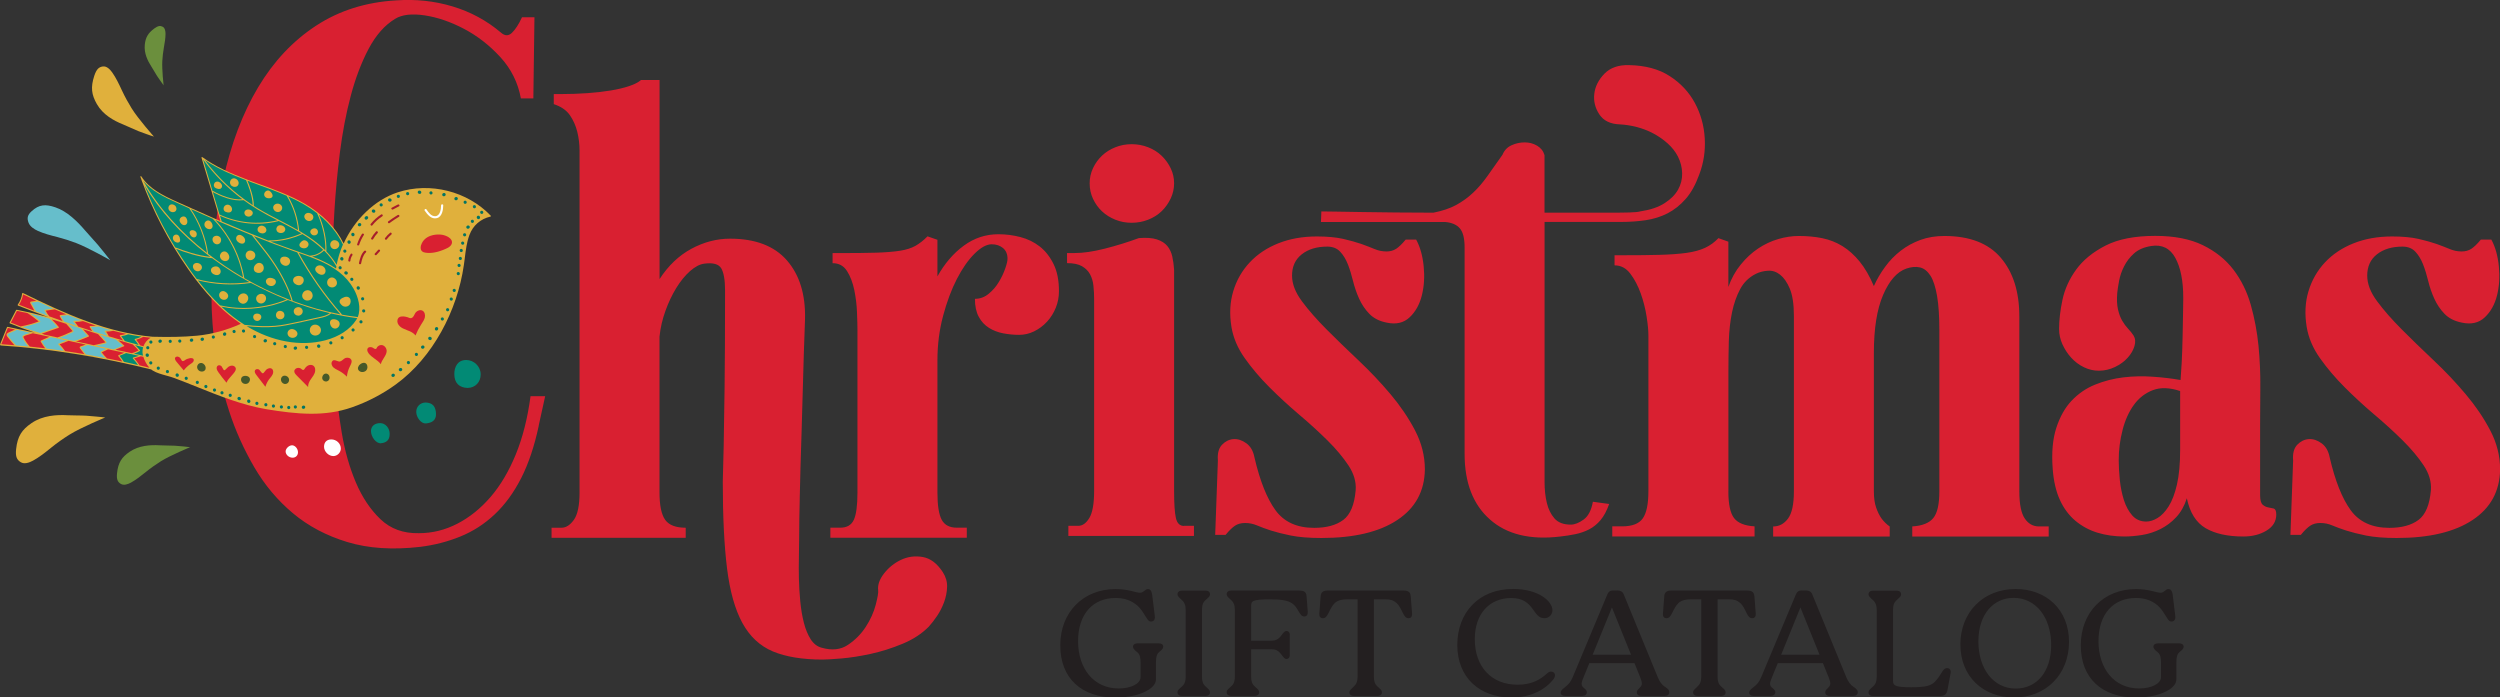 <?xml version="1.0" encoding="UTF-8"?>
<svg id="Layer_2" data-name="Layer 2" xmlns="http://www.w3.org/2000/svg" xmlns:xlink="http://www.w3.org/1999/xlink" viewBox="0 0 473.34 132.06">
  <rect x="0" y="0" width="473.34" height="132.06" fill="#333333" stroke="none"/>
  <defs>
    <clipPath id="clippath">
      <rect width="473.34" height="132.06" fill="none"/>
    </clipPath>
  </defs>
  <g id="Layer_1-2" data-name="Layer 1">
    <g clip-path="url(#clippath)">
      <path d="M404.5,132.06c2.45,0,4.78-.52,6.29-1.54.96-.67,1.28-1.28,1.28-1.98v-3.15c0-.9.12-1.52.58-1.92l.35-.29c.26-.23.44-.47.44-.73,0-.41-.32-.64-.82-.64h-4.05c-.5,0-.85.23-.85.64,0,.26.17.49.47.76l.35.29c.55.44.61,1.22.61,1.89v2.83c0,1.22-1.81,2.13-4.14,2.13-4.78,0-7.69-3.82-7.69-8.97s2.83-8.16,7.11-8.16c1.34,0,2.53.32,3.53.99.76.47,1.31,1.14,1.92,2.13.55.85.73,1.34,1.28,1.34.67,0,.76-.67.7-1.05l-.49-4.02c-.06-.38-.17-1.08-.79-1.08s-.79.7-1.52.7-2.19-.7-4.63-.7c-6.09,0-10.46,4.37-10.46,10.64s4.02,9.91,10.52,9.91M381.66,130.37c-4.25,0-7.08-3.76-7.08-8.92s2.85-8.25,6.67-8.25c4.25,0,7.11,3.73,7.11,8.92s-2.83,8.25-6.7,8.25M381.34,132.06c6.06,0,10.4-4.4,10.4-10.52s-4.31-10.02-10.11-10.02c-6.12,0-10.46,4.4-10.46,10.49s4.31,10.05,10.17,10.05M367.41,131.77c.76,0,1.17-.38,1.31-1.08l.61-3.29c.09-.58-.23-.9-.67-.9-.47,0-.73.32-1.11.96-.29.47-.55.9-1.14,1.55-.76.82-1.78,1.11-4.55,1.11-3.12,0-3.44-.32-3.44-1.25v-13.4c0-.93.23-1.46.73-1.89l.35-.32c.32-.29.44-.47.44-.73,0-.44-.32-.7-.82-.7h-4.52c-.47,0-.82.26-.82.7,0,.26.15.44.44.73l.35.32c.55.47.76,1.08.76,1.89v12.67c0,.9-.23,1.46-.76,1.89l-.35.32c-.32.29-.44.47-.44.76,0,.41.35.67.82.67h12.79ZM340.89,115.02l3.61,8.94h-7.26l3.64-8.94ZM350.95,130.05c-.61-.38-1.02-.99-1.37-1.81l-6.44-15.68c-.2-.55-.67-.76-1.14-.76h-.93c-.55,0-.87.29-1.05.76l-6.56,15.65c-.38.9-.79,1.4-1.49,1.92-.41.35-.79.58-.79,1.02,0,.41.38.61.84.61h3.26c.5,0,.85-.29.85-.7,0-.23-.12-.44-.47-.73-.38-.29-.52-.5-.52-.87,0-.32.15-.73.35-1.2l1.11-2.71h8.54l1.11,2.74c.17.44.29.82.29,1.14,0,.35-.2.58-.44.82-.23.23-.52.47-.52.81,0,.44.32.7.82.7h4.52c.5,0,.82-.26.82-.7,0-.35-.15-.55-.79-1.02M332.15,112.83c-.03-.67-.44-1.02-1.31-1.02h-14.42c-.87,0-1.25.35-1.31,1.02l-.26,3.38c-.03.5.2.84.67.84s.73-.29,1.08-.99c.32-.67.73-1.46,1.2-1.89.61-.53,1.37-.7,2.42-.7h1.89v14.66c0,.93-.26,1.46-.76,1.89l-.32.32c-.32.29-.47.47-.47.76,0,.41.35.67.85.67h4.49c.49,0,.82-.26.82-.67,0-.29-.12-.47-.44-.76l-.35-.32c-.61-.52-.73-1.14-.73-1.89v-14.66h2.1c1.02,0,1.57.17,2.19.7.5.44.88,1.22,1.19,1.89.35.7.61.99,1.08.99s.7-.35.67-.84l-.26-3.38ZM305.2,115.02l3.61,8.94h-7.26l3.64-8.94ZM315.25,130.05c-.61-.38-1.02-.99-1.37-1.81l-6.44-15.68c-.2-.55-.67-.76-1.14-.76h-.93c-.55,0-.87.29-1.05.76l-6.55,15.65c-.38.9-.79,1.4-1.49,1.92-.41.35-.79.58-.79,1.02,0,.41.38.61.85.61h3.26c.5,0,.85-.29.85-.7,0-.23-.12-.44-.47-.73-.38-.29-.52-.5-.52-.87,0-.32.15-.73.35-1.2l1.11-2.71h8.54l1.11,2.74c.17.44.29.82.29,1.14,0,.35-.2.58-.44.82-.23.23-.52.47-.52.81,0,.44.32.7.82.7h4.52c.49,0,.82-.26.82-.7,0-.35-.15-.55-.79-1.02M286.2,132.06c3.73,0,6.41-1.54,7.92-3.44.15-.2.29-.5.29-.79,0-.41-.32-.67-.73-.67-.29,0-.55.12-.84.41-1.11.99-2.68,2.07-5.51,2.07-4.93,0-8.1-3.38-8.1-8.63,0-4.72,2.71-7.78,6.9-7.78,4.43,0,3.99,3.82,6.26,3.82.93,0,1.54-.7,1.54-1.52,0-1.63-2.53-4.02-7.46-4.02-6.5,0-10.55,4.49-10.55,10.61s4.17,9.94,10.26,9.94M267.09,112.83c-.03-.67-.44-1.02-1.31-1.02h-14.42c-.87,0-1.25.35-1.31,1.02l-.26,3.38c-.03.5.2.84.67.84s.73-.29,1.08-.99c.32-.67.73-1.46,1.19-1.89.61-.53,1.37-.7,2.42-.7h1.89v14.66c0,.93-.26,1.46-.76,1.89l-.32.32c-.32.29-.47.47-.47.76,0,.41.35.67.85.67h4.49c.49,0,.82-.26.82-.67,0-.29-.12-.47-.44-.76l-.35-.32c-.61-.52-.73-1.14-.73-1.89v-14.66h2.1c1.02,0,1.57.17,2.19.7.49.44.87,1.22,1.19,1.89.35.7.61.99,1.08.99s.7-.35.67-.84l-.26-3.38ZM247.37,112.83c-.03-.79-.61-1.02-1.31-1.02h-12.99c-.47,0-.82.26-.82.7,0,.26.15.44.44.73l.35.32c.55.47.76,1.08.76,1.89v12.67c0,.99-.29,1.52-.76,1.89l-.35.32c-.32.29-.44.47-.44.76,0,.41.35.67.82.67h4.52c.49,0,.82-.26.82-.67,0-.29-.12-.47-.44-.76l-.35-.32c-.61-.52-.73-1.14-.73-1.89v-5.19h3.76c.88,0,1.34.18,1.98,1.02.38.5.58.82.96.82.32,0,.61-.26.61-.67v-3.96c0-.44-.29-.67-.61-.67-.41,0-.58.32-.99.85-.61.79-1.11.99-1.95.99h-3.76v-6.55c0-.93.15-1.28,3.5-1.28,2.24,0,3.44.2,4.25.76.55.38.76.7,1.22,1.49.38.61.58.99,1.11.99.47,0,.67-.41.64-.87l-.23-3ZM228.28,131.77c.49,0,.82-.26.82-.67,0-.29-.12-.47-.44-.76l-.35-.32c-.61-.52-.73-1.14-.73-1.89v-12.67c0-.93.23-1.49.73-1.89l.35-.32c.32-.29.44-.47.44-.73,0-.44-.32-.7-.82-.7h-4.52c-.47,0-.82.26-.82.7,0,.26.15.44.44.73l.35.32c.55.47.76,1.08.76,1.89v12.67c0,.99-.29,1.52-.76,1.89l-.35.32c-.32.29-.44.47-.44.76,0,.41.35.67.82.67h4.52ZM211.3,132.06c2.45,0,4.78-.52,6.29-1.54.96-.67,1.28-1.28,1.28-1.98v-3.15c0-.9.12-1.52.58-1.92l.35-.29c.26-.23.44-.47.44-.73,0-.41-.32-.64-.82-.64h-4.05c-.49,0-.85.23-.85.64,0,.26.18.49.47.76l.35.29c.55.44.61,1.22.61,1.89v2.83c0,1.22-1.81,2.13-4.14,2.13-4.78,0-7.69-3.82-7.69-8.97s2.83-8.16,7.11-8.16c1.34,0,2.54.32,3.52.99.76.47,1.31,1.14,1.92,2.13.55.85.73,1.34,1.28,1.34.67,0,.76-.67.7-1.05l-.5-4.02c-.06-.38-.18-1.08-.79-1.08s-.79.7-1.52.7-2.19-.7-4.63-.7c-6.09,0-10.46,4.37-10.46,10.64s4.02,9.91,10.52,9.91" fill="#231f20"/>
      <path d="M471.49,81.49c-1.23-2.36-2.78-4.64-4.65-6.86-1.87-2.22-3.88-4.35-6.06-6.4-2.18-2.05-4.19-4.01-6.04-5.86-1.85-1.86-3.41-3.63-4.66-5.32-1.26-1.69-1.88-3.31-1.88-4.87,0-1.72.61-3.06,1.84-4.03,1.23-.97,2.84-1.46,4.83-1.46,1.03,0,1.84.32,2.44.96.6.64,1.08,1.43,1.45,2.37.37.94.7,2,.98,3.16.28,1.16.67,2.29,1.16,3.37s1.13,2.04,1.94,2.87c.8.83,1.89,1.39,3.27,1.66,1.78.39,3.23.06,4.35-1,1.12-1.05,1.89-2.44,2.32-4.16.43-1.72.54-3.56.34-5.53-.2-1.97-.67-3.65-1.42-5.03h-1.98c-.69.83-1.29,1.41-1.81,1.75-.52.33-1.12.5-1.81.5-.8,0-1.57-.15-2.28-.46-.72-.3-1.55-.62-2.49-.96-.95-.33-2.09-.65-3.43-.96-1.34-.3-3.01-.46-5-.46-2.68,0-5.1.43-7.27,1.29-2.17.86-3.98,2.07-5.43,3.62-1.45,1.55-2.49,3.37-3.12,5.45-.63,2.08-.74,4.34-.34,6.78.34,2.05,1.18,4.02,2.52,5.91,1.34,1.89,2.89,3.72,4.66,5.49,1.77,1.77,3.63,3.49,5.6,5.16,1.97,1.66,3.76,3.3,5.39,4.91,1.62,1.61,2.95,3.19,3.98,4.74,1.03,1.55,1.48,3.11,1.37,4.66-.23,2.77-1.01,4.66-2.35,5.66-1.34,1-3.18,1.5-5.52,1.5-3.25,0-5.69-1.11-7.31-3.33-1.62-2.22-2.95-5.55-3.98-9.98-.23-1.22-.74-2.12-1.54-2.7-.8-.58-1.61-.85-2.44-.79-.83.06-1.55.42-2.18,1.08-.63.67-.88,1.66-.77,2.99l-.51,14.06h1.97c.68-.83,1.28-1.41,1.8-1.75.51-.33,1.14-.5,1.88-.5.8,0,1.55.15,2.27.46.71.3,1.58.62,2.61.96,1.03.33,2.3.65,3.81.96,1.51.3,3.43.46,5.77.46,6.17,0,10.96-1.14,14.38-3.41,3.42-2.27,5.15-5.46,5.21-9.57,0-2.55-.62-5-1.85-7.36M401.88,81.4c.48-1.86,1.2-3.44,2.14-4.74.94-1.3,2.14-2.23,3.59-2.79,1.45-.55,3.18-.5,5.17.17v11.15c0,2.61-.2,4.78-.6,6.53-.4,1.75-.93,3.13-1.58,4.16-.66,1.03-1.36,1.76-2.1,2.2-.74.44-1.45.67-2.14.67-1.08,0-1.97-.39-2.65-1.16-.68-.78-1.21-1.75-1.58-2.91-.37-1.17-.63-2.43-.77-3.78-.14-1.36-.21-2.62-.21-3.78,0-1.94.24-3.84.73-5.7M430.53,96.29c-.31-.08-.66-.15-1.03-.21-.37-.06-.73-.22-1.07-.5-.34-.28-.51-.89-.51-1.83v-13.39c0-2.11.01-4.45.04-7.03.03-2.58-.09-5.19-.34-7.82-.26-2.63-.74-5.21-1.45-7.74-.71-2.52-1.81-4.75-3.29-6.7-1.48-1.94-3.42-3.49-5.82-4.66-2.39-1.16-5.39-1.75-8.98-1.75-3.88,0-7.01.61-9.41,1.83-2.39,1.22-4.25,2.73-5.56,4.53-1.31,1.8-2.18,3.72-2.61,5.74-.43,2.03-.64,3.87-.64,5.53,0,1,.21,1.97.64,2.91.43.94.98,1.79,1.67,2.54.68.75,1.48,1.35,2.39,1.79.91.44,1.85.66,2.82.66,1.08,0,2.11-.24,3.08-.71.97-.47,1.77-1.05,2.39-1.75.63-.69,1.05-1.43,1.28-2.2.23-.78.17-1.44-.17-2-.29-.44-.63-.87-1.03-1.29-.4-.42-.77-.92-1.11-1.5-.34-.58-.61-1.3-.81-2.16-.2-.86-.24-1.93-.13-3.2.06-.55.17-1.29.34-2.2.17-.91.48-1.83.94-2.74.46-.92,1.08-1.73,1.88-2.45.8-.72,1.88-1.19,3.25-1.41,2.05-.33,3.58.42,4.58,2.25,1,1.83,1.5,4.35,1.5,7.57,0,.5-.02,1.47-.04,2.91-.03,1.44-.06,2.99-.09,4.66-.03,1.66-.09,3.26-.17,4.78-.09,1.52-.16,2.59-.21,3.2-1.6-.28-3.34-.49-5.22-.62-1.88-.14-3.75-.1-5.6.12-1.85.22-3.64.68-5.35,1.37-1.71.69-3.19,1.71-4.45,3.04-1.26,1.33-2.22,3.05-2.91,5.16-.68,2.11-.91,4.69-.68,7.74.17,2.33.63,4.3,1.37,5.91.74,1.61,1.72,2.92,2.95,3.95,1.23,1.02,2.62,1.77,4.19,2.25,1.57.47,3.26.71,5.09.71,1.03,0,2.14-.1,3.34-.29,1.2-.19,2.35-.57,3.46-1.12,1.11-.56,2.11-1.3,2.99-2.25.88-.94,1.55-2.14,2.01-3.58.57,2.72,1.75,4.6,3.55,5.66,1.8,1.05,4.18,1.58,7.14,1.58,1.71,0,3.18-.38,4.4-1.12,1.23-.75,1.84-1.76,1.84-3.04,0-.67-.16-1.04-.47-1.12M327.25,93.01v-22.71c0-1.94.03-3.87.08-5.78.06-1.91.26-3.7.6-5.36s.86-3.13,1.54-4.41c.68-1.28,1.68-2.25,2.99-2.91.68-.33,1.44-.53,2.27-.58.83-.06,1.6.19,2.31.75.71.56,1.33,1.44,1.84,2.66.51,1.22.77,2.94.77,5.16v33.19c0,2.44-.37,4.16-1.11,5.16-.74,1-1.68,1.5-2.82,1.5v1.91h22.07v-1.91c-.57-.39-1.08-.89-1.54-1.5-.4-.56-.74-1.25-1.03-2.08-.29-.83-.43-1.86-.43-3.08v-26.2c0-4.6.58-8.26,1.75-10.98,1.17-2.72,2.64-4.38,4.4-4.99.97-.33,1.84-.4,2.61-.21.77.19,1.42.72,1.97,1.58.54.86.95,2.14,1.24,3.83.29,1.69.43,3.87.43,6.53v30.44c0,2.44-.38,4.13-1.15,5.07-.77.94-2.1,1.47-3.98,1.58v1.91h25.83v-1.91h-1.88c-1.08,0-1.97-.5-2.65-1.5-.68-1-1.03-2.72-1.03-5.16v-33.11c0-4.66-1.17-8.36-3.51-11.1-2.34-2.74-5.9-4.12-10.69-4.12-1.65,0-3.17.25-4.53.75-1.37.5-2.61,1.18-3.72,2.04-1.11.86-2.1,1.87-2.95,3.04-.86,1.17-1.57,2.38-2.14,3.66-.8-1.88-1.7-3.44-2.7-4.66-1-1.22-2.08-2.19-3.25-2.91-1.17-.72-2.44-1.22-3.81-1.5-1.37-.28-2.85-.42-4.45-.42-1.26,0-2.55.19-3.89.58-1.34.39-2.61.99-3.81,1.79-1.2.8-2.3,1.82-3.29,3.04-1,1.22-1.78,2.63-2.35,4.24v-8.57l-1.88-.67c-.74.78-1.58,1.39-2.52,1.83-.94.44-2.11.76-3.51.96-1.4.19-3.08.32-5.05.37-1.97.06-4.35.08-7.14.08h-1.45v1.91c1.2,0,2.2.53,2.99,1.58.8,1.05,1.45,2.3,1.97,3.74.51,1.44.88,2.9,1.11,4.37.23,1.47.34,2.65.34,3.54v29.53c0,2.44-.36,4.16-1.07,5.16-.71,1-2.01,1.5-3.89,1.5h-1.88v1.91h26.94v-1.91c-1.88-.11-3.18-.64-3.89-1.58-.71-.94-1.07-2.63-1.07-5.07M301.59,95c-.29,1.61-.87,2.73-1.75,3.37-.88.64-1.7.96-2.44.96-1.37,0-2.39-.39-3.08-1.17-.68-.78-1.17-1.76-1.45-2.95-.29-1.19-.43-2.51-.43-3.95v-49.24h14.54c1.6,0,3.14-.11,4.62-.33,1.48-.22,2.85-.65,4.11-1.29,1.25-.64,2.39-1.54,3.42-2.7,1.03-1.16,1.88-2.69,2.57-4.58.86-2.22,1.21-4.53,1.07-6.94-.14-2.41-.77-4.64-1.88-6.7-1.11-2.05-2.69-3.74-4.75-5.07-2.05-1.33-4.62-2.02-7.7-2.08-2-.06-3.55.49-4.66,1.62-1.11,1.14-1.75,2.4-1.92,3.78s.14,2.69.94,3.91c.8,1.22,2.11,1.86,3.93,1.91,1.03.06,2.08.22,3.17.5,1.08.28,2.12.68,3.12,1.21,1,.53,1.91,1.16,2.74,1.91.83.75,1.47,1.57,1.92,2.45.51,1,.78,2.05.81,3.16.03,1.11-.23,2.15-.77,3.12-.54.97-1.4,1.83-2.57,2.58-1.17.75-2.69,1.26-4.58,1.54-.34.11-1.04.18-2.1.21-1.06.03-2.39.04-4.02.04h-12.02v-10.9c-.23-.78-.7-1.37-1.41-1.79-.71-.42-1.5-.62-2.35-.62s-1.68.18-2.48.54c-.8.36-1.37.96-1.71,1.79-1.03,1.44-1.97,2.77-2.82,3.99-.86,1.22-1.77,2.29-2.74,3.2-.97.92-2.04,1.69-3.21,2.33-1.17.64-2.61,1.12-4.32,1.46-2.51,0-4.89-.01-7.14-.04-2.25-.03-4.32-.05-6.2-.08-1.88-.03-3.51-.06-4.88-.08-1.37-.03-2.37-.04-2.99-.04l-.08,2h23.52c1.25.11,2.18.51,2.78,1.21.6.69.9,1.9.9,3.62v39.1c0,5.44,1.6,9.57,4.79,12.39,3.19,2.83,7.61,3.91,13.26,3.24,1.03-.11,2.01-.26,2.95-.46.94-.2,1.81-.5,2.61-.92.8-.42,1.51-1,2.14-1.75.63-.75,1.17-1.76,1.62-3.04l-3.08-.42ZM267.92,81.49c-1.24-2.36-2.78-4.64-4.65-6.86-1.87-2.22-3.89-4.35-6.06-6.4-2.18-2.05-4.19-4.01-6.04-5.86-1.85-1.86-3.41-3.63-4.66-5.32-1.26-1.69-1.88-3.31-1.88-4.87,0-1.72.61-3.06,1.84-4.03,1.23-.97,2.84-1.46,4.83-1.46,1.03,0,1.84.32,2.44.96.6.64,1.08,1.43,1.45,2.37.37.94.7,2,.98,3.16.29,1.16.67,2.29,1.16,3.37s1.13,2.04,1.94,2.87c.8.83,1.89,1.39,3.27,1.66,1.78.39,3.23.06,4.35-1,1.12-1.05,1.89-2.44,2.32-4.16.43-1.72.54-3.56.34-5.53-.2-1.97-.67-3.65-1.42-5.03h-1.98c-.69.83-1.29,1.41-1.81,1.75-.52.33-1.12.5-1.81.5-.8,0-1.57-.15-2.28-.46-.72-.3-1.55-.62-2.5-.96-.95-.33-2.09-.65-3.43-.96-1.34-.3-3.01-.46-5-.46-2.68,0-5.1.43-7.27,1.29-2.17.86-3.98,2.07-5.43,3.62-1.45,1.55-2.5,3.37-3.12,5.45-.63,2.08-.74,4.34-.34,6.78.34,2.05,1.18,4.02,2.52,5.91,1.34,1.89,2.89,3.72,4.66,5.49,1.77,1.77,3.64,3.49,5.6,5.16,1.97,1.66,3.76,3.3,5.39,4.91,1.63,1.61,2.95,3.19,3.98,4.74,1.03,1.55,1.48,3.11,1.37,4.66-.23,2.77-1.01,4.66-2.35,5.66-1.34,1-3.18,1.5-5.52,1.5-3.25,0-5.69-1.11-7.31-3.33-1.62-2.22-2.95-5.55-3.98-9.98-.23-1.22-.74-2.12-1.54-2.7-.8-.58-1.61-.85-2.44-.79-.83.06-1.55.42-2.18,1.08-.63.67-.88,1.66-.77,2.99l-.51,14.06h1.97c.68-.83,1.28-1.41,1.8-1.75.51-.33,1.14-.5,1.88-.5.8,0,1.55.15,2.27.46.71.3,1.58.62,2.61.96,1.03.33,2.3.65,3.81.96,1.51.3,3.43.46,5.77.46,6.17,0,10.96-1.14,14.38-3.41,3.42-2.27,5.15-5.46,5.21-9.57,0-2.55-.62-5-1.85-7.36M221.66,31.87c-.43-.89-1-1.68-1.71-2.37-.71-.69-1.57-1.23-2.57-1.62-1-.39-2.04-.58-3.12-.58s-2.11.19-3.08.58c-.97.39-1.81.91-2.52,1.58-.71.67-1.28,1.46-1.71,2.37-.43.91-.64,1.87-.64,2.87,0,1.05.21,2.04.64,2.95.43.91,1,1.71,1.71,2.37.71.67,1.55,1.19,2.52,1.58.97.39,1.99.58,3.08.58s2.12-.19,3.12-.58c1-.39,1.85-.93,2.57-1.62.71-.69,1.28-1.5,1.71-2.41.43-.92.64-1.87.64-2.87s-.21-1.94-.64-2.83M224.18,99.58c-.8,0-1.31-.5-1.54-1.5-.23-1-.34-2.72-.34-5.16v-41.84c-.06-.89-.17-1.72-.34-2.5-.17-.78-.49-1.44-.94-2-.46-.55-1.11-.97-1.97-1.25-.86-.28-2-.36-3.42-.25-2.11.78-4.26,1.44-6.46,2-2.2.56-4.09.83-5.69.83h-1.45v1.91c1.2,0,2.14.19,2.82.58.68.39,1.2.9,1.54,1.54.34.64.56,1.37.64,2.2.09.83.13,1.69.13,2.58v36.18c0,2.44-.3,4.16-.9,5.16-.6,1-1.3,1.5-2.1,1.5h-1.88v1.91h23.78v-1.91h-1.88ZM181.16,99.91c-1.37,0-2.32-.5-2.86-1.5-.54-1-.81-2.72-.81-5.16v-25.04c0-2.94.36-5.74,1.07-8.4.71-2.66,1.58-4.99,2.61-6.99,1.03-2,2.14-3.59,3.34-4.78,1.2-1.19,2.28-1.79,3.25-1.79.86,0,1.57.24,2.14.71.57.47.86,1.15.86,2.04,0,.39-.14,1-.43,1.83-.29.83-.68,1.68-1.2,2.54-.51.86-1.15,1.61-1.93,2.25-.77.64-1.64.96-2.61.96,0,1.39.24,2.52.73,3.41.48.89,1.12,1.58,1.92,2.08.8.5,1.7.85,2.69,1.04,1,.19,2.01.29,3.04.29.97,0,1.91-.22,2.82-.66.91-.44,1.72-1.05,2.44-1.82.71-.77,1.27-1.66,1.67-2.65.4-.99.6-2.04.6-3.15,0-2.04-.34-3.76-1.03-5.14-.68-1.38-1.55-2.48-2.61-3.31-1.06-.83-2.27-1.42-3.64-1.78-1.37-.36-2.77-.54-4.19-.54-2.4,0-4.58.72-6.54,2.16-1.97,1.44-3.64,3.38-5,5.82v-6.93l-1.88-.65c-.74.76-1.5,1.35-2.27,1.79-.77.43-1.74.75-2.91.93-1.17.19-2.65.31-4.45.37-1.8.05-4.09.08-6.89.08h-1.45v1.91c1.2,0,2.11.5,2.74,1.5.63,1,1.08,2.19,1.37,3.58.28,1.39.46,2.79.51,4.2.06,1.42.09,2.57.09,3.45v30.69c0,2.44-.23,4.16-.68,5.16-.46,1-1.31,1.5-2.57,1.5h-1.88v1.91h25.83v-1.91h-1.88ZM124.88,63.64c.17-1.61.54-3.2,1.11-4.78.57-1.58,1.25-3.02,2.05-4.33.8-1.3,1.67-2.37,2.61-3.2.94-.83,1.84-1.3,2.69-1.41,1.65-.22,2.72.07,3.21.87.48.81.73,2.21.73,4.2,0,7.6-.03,13.75-.09,18.47-.06,4.71-.12,8.37-.17,10.98-.06,2.61-.12,4.85-.17,6.74,0,6.66.27,12.15.81,16.47.54,4.33,1.51,7.76,2.91,10.32,1.4,2.55,3.32,4.34,5.77,5.37,2.45,1.02,5.59,1.54,9.41,1.54.68,0,1.87-.07,3.55-.21,1.68-.14,3.54-.43,5.56-.87s4.03-1.08,6.03-1.91c2-.83,3.65-1.91,4.96-3.24.51-.56,1.04-1.24,1.58-2.04.54-.8.98-1.68,1.33-2.62.34-.94.53-1.9.56-2.87.03-.97-.24-1.9-.81-2.79-1.08-1.66-2.35-2.62-3.81-2.87-1.45-.25-2.82-.07-4.11.54-1.28.61-2.35,1.47-3.21,2.58-.86,1.11-1.23,2.16-1.11,3.16.06.44-.1,1.37-.47,2.79-.37,1.41-1,2.8-1.88,4.16-.88,1.36-2.01,2.49-3.38,3.41s-3.02,1.09-4.96.54c-.85-.22-1.55-.76-2.1-1.62-.54-.86-.97-1.9-1.28-3.12-.31-1.22-.54-2.56-.68-4.03-.14-1.47-.23-2.91-.26-4.33-.03-1.41-.03-2.73,0-3.95.03-1.22.04-2.24.04-3.08,0-1.5.01-2.93.04-4.28.03-1.36.06-2.83.09-4.41.03-1.58.07-3.34.13-5.28.06-1.94.13-4.21.21-6.82.09-2.61.17-5.64.26-9.11.09-3.47.21-7.53.39-12.19.11-4.66-1.03-8.36-3.42-11.11s-5.99-4.12-10.78-4.12c-2.51,0-4.95.64-7.31,1.91-2.37,1.28-4.38,3.19-6.03,5.74V15.15h-3.51c-.51.44-1.27.83-2.27,1.16-1,.33-2.17.61-3.51.83-1.34.22-2.81.39-4.4.5-1.6.11-3.22.17-4.88.17h-1.46v1.91c1.37.44,2.38,1.14,3.04,2.08.66.94,1.12,2,1.41,3.16.29,1.17.43,2.36.43,3.58v64.72c0,2.44-.36,4.16-1.07,5.16-.71,1-1.5,1.5-2.35,1.5h-1.88v1.91h25.4v-1.91c-1.88,0-3.18-.5-3.89-1.5-.71-1-1.07-2.72-1.07-5.16v-29.61ZM101.99,80.6l1.23-5.59h-2.77c-.55,4.12-1.47,7.78-2.77,10.97-1.3,3.19-2.89,5.89-4.77,8.08-1.88,2.19-3.99,3.89-6.31,5.09-2.33,1.2-4.75,1.8-7.28,1.8-2.94.07-5.37-.82-7.28-2.64-1.92-1.83-3.47-4.16-4.67-6.98-1.2-2.83-2.09-5.97-2.67-9.43-.58-3.46-.99-6.85-1.23-10.18-.24-3.33-.36-6.37-.36-9.13s-.04-4.84-.1-6.24c-.07-1.66-.09-3.96-.05-6.88.03-2.93.15-6.14.36-9.63.21-3.49.55-7.13,1.03-10.93.48-3.79,1.16-7.37,2.05-10.73.89-3.36,2.02-6.34,3.39-8.93,1.37-2.59,3.04-4.49,5.03-5.69,1.3-.8,3.16-1.01,5.59-.65,2.43.37,4.91,1.22,7.44,2.55,2.53,1.33,4.82,3.11,6.87,5.34,2.05,2.23,3.35,4.84,3.9,7.83h2.36l.21-15.36h-2.36c-.61,1.33-1.25,2.31-1.9,2.94-.65.63-1.35.62-2.1-.05-2.67-2.26-5.71-3.91-9.13-4.94-3.42-1.03-6.98-1.41-10.67-1.15-5.75.33-10.81,1.93-15.18,4.79-4.38,2.86-8.04,6.75-10.98,11.67-2.94,4.92-5.15,10.76-6.62,17.51-1.47,6.75-2.21,14.15-2.21,22.2,0,3.19.26,6.67.77,10.43.51,3.76,1.37,7.48,2.57,11.17,1.19,3.69,2.79,7.23,4.77,10.63,1.98,3.39,4.43,6.3,7.34,8.73,2.91,2.43,6.34,4.24,10.31,5.44,3.97,1.2,8.55,1.5,13.75.9,2.67-.33,5.2-.98,7.59-1.95,2.39-.97,4.57-2.36,6.51-4.19,1.95-1.83,3.62-4.12,5.03-6.88,1.4-2.76,2.51-6.07,3.33-9.93" fill="#d92031"/>
      <path d="M29.16,25.87s-1.02-.32-1.42-.48c-.52-.21-1.06-.37-1.58-.58-.97-.39-1.91-.87-2.88-1.26-1.74-.7-3.79-1.82-4.95-3.86-1-1.77-1.2-3.13-.48-5.34.42-1.27.89-1.67,1.64-1.77.71-.09,1.33.54,1.76,1.14.71,1,1.28,2.21,1.84,3.41.56,1.2,1.18,2.32,1.84,3.39,1.26,2.03,4.23,5.36,4.23,5.36" fill="#e0b03c"/>
      <path d="M30.98,16.15s-.44-.58-.59-.82c-.21-.32-.44-.62-.65-.94-.38-.59-.71-1.23-1.1-1.82-.69-1.07-1.38-2.49-1.23-4.07.14-1.36.56-2.19,1.81-3.11.72-.53,1.14-.56,1.59-.32.43.23.52.82.53,1.32,0,.82-.15,1.71-.31,2.59-.16.88-.25,1.74-.3,2.58-.09,1.61.24,4.61.25,4.61" fill="#6b8f3d"/>
      <path d="M19.92,79.05s-1.19-.15-1.68-.18c-.63-.04-1.26-.12-1.89-.16-1.17-.07-2.35-.03-3.53-.09-2.1-.12-4.72.03-6.85,1.49-1.83,1.25-2.66,2.48-2.92,4.94-.15,1.42.15,2.02.88,2.46.69.42,1.61.09,2.33-.3,1.18-.64,2.32-1.55,3.44-2.46,1.12-.91,2.27-1.71,3.43-2.44,2.22-1.39,6.78-3.26,6.79-3.26" fill="#e0b03c"/>
      <path d="M36.04,84.67s-.98-.12-1.38-.15c-.52-.03-1.03-.1-1.56-.13-.96-.05-1.94-.02-2.9-.08-1.73-.1-3.89.03-5.64,1.22-1.51,1.03-2.19,2.04-2.4,4.07-.12,1.17.12,1.66.72,2.02.57.34,1.33.07,1.92-.25.97-.53,1.91-1.28,2.83-2.02.92-.75,1.87-1.41,2.82-2.01,1.82-1.14,5.59-2.69,5.59-2.69" fill="#6b8f3d"/>
      <path d="M0,65.23l1.33-3.29s.07-.07.12-.06l5.16,1.1c-1.6-.52-3.19-1.11-4.74-1.75-.03-.01-.05-.03-.06-.06,0-.03,0-.06,0-.08l1.24-2.39s.07-.06.11-.05c.7.14,1.4.29,2.1.44.01,0,.02,0,.04,0,1.32.3,2.63.63,3.94.99,0,0,0,0-.01,0-1.96-.72-3.9-1.46-5.83-2.23-.03-.01-.05-.03-.06-.07,0-.03,0-.06.02-.09.45-.63.74-1.36.84-2.13,0-.03.02-.06.05-.08.03-.01.06-.02.09,0,8.03,3.93,15.95,7.52,24.53,8.28,0,0,.01,0,.02,0,.01,0,.03,0,.04,0,3.04.07,5.62.06,8.36-.2,2.78-.26,5.79-1.09,8.31-2.26-2.96-1.99-5.7-4.67-8.47-8.29-.04-.01-.06-.05-.06-.08-.5-.66-1.01-1.35-1.51-2.07-3.65-5.21-6.6-10.87-8.79-16.83,0,0,0,0,0,0,0,0,0-.02,0-.03-.06-.17-.13-.34-.19-.52-.02-.05,0-.1.05-.12.05-.02.1,0,.13.04,1.46,2.3,3.98,3.57,6.88,4.87,2.26,1.01,4.5,2.02,6.74,3,.02,0,.03,0,.05.02.44.19.88.38,1.31.57l-3.59-12s0-.09.04-.11c.03-.03.08-.02.12,0,2.56,1.86,5.47,3.11,8.32,4.19.05-.02.1,0,.12.05.36.14.71.27,1.07.4.4.15.8.29,1.2.44,2.89,1.05,5.89,2.14,8.6,3.7,3.39,1.94,6.03,4.63,7.44,7.58,2.05-4.52,5.88-8.27,10.26-9.7,6.1-1.99,13.17-.21,17.6,4.43.03.03.03.06.02.1-.01.04-.04.06-.08.07-1.87.42-3.32,1.69-3.98,3.48-.52,1.4-.7,2.91-.88,4.38-.06.44-.11.9-.18,1.35-1.24,8.59-5.85,17.46-12.87,22.56-2.55,1.85-5.36,3.31-8.31,4.34-5.16,1.8-10.31,1.33-16.32.34-4.49-.78-8.81-2.51-12.97-4.18-1.41-.57-2.87-1.15-4.31-1.69-.45-.17-.96-.31-1.49-.46-.95-.26-1.94-.53-2.68-1-.08-.05-.16-.11-.24-.18-9.82-2.43-19.41-3.95-28.5-4.54-.03,0-.06-.02-.08-.05-.02-.03-.02-.06,0-.09" fill="#e0b03c"/>
      <path d="M79.74,46.39c.29-.92.99-1.47,1.79-1.75.6-.21,1.24-.27,1.82-.23.47.03.94.16,1.35.37.21.1.89.49.88,1.1,0,.26-.14.54-.39.76-.23.21-.52.35-.79.47-1.45.65-2.69.89-3.78.74-.24-.03-.54-.1-.74-.3-.36-.36-.21-.99-.15-1.17" fill="#d92031"/>
      <path d="M67.91,69.28c.14-.21.41-.44.7-.54.09-.03.17-.05.26-.05.21,0,.38.07.51.23.27.34.26.88-.04,1.21-.29.33-.82.41-1.2.19-.21-.12-.35-.32-.37-.53-.02-.2.07-.38.15-.5" fill="#475929"/>
      <path d="M53.64,71.16c.09-.03.19-.04.29-.04.33.02.63.23.75.52.11.26.06.58-.12.8-.18.22-.49.31-.76.24-.17-.05-.33-.16-.44-.31-.19-.26-.22-.63-.07-.89.08-.15.21-.26.36-.31" fill="#475929"/>
      <path d="M61.2,70.99c.09-.11.2-.19.32-.23.13-.04.26-.04.4,0,.36.13.5.5.48.8-.02.26-.16.57-.53.66-.29.07-.63-.08-.78-.34-.18-.3-.06-.67.12-.9" fill="#475929"/>
      <path d="M37.71,68.82s.09-.04.13-.06c.23-.08.49-.03.71.14.31.24.46.64.37.97-.04.17-.17.32-.33.4-.16.08-.35.11-.54.07-.34-.06-.63-.33-.71-.66-.08-.33.08-.7.36-.87" fill="#475929"/>
      <path d="M46.05,71.24s.04-.02.07-.03c.29-.1.66-.06.93.12.28.18.29.46.27.61-.04.32-.26.62-.55.71-.28.09-.6.04-.82-.13-.23-.18-.35-.48-.31-.76.05-.31.25-.46.41-.53" fill="#475929"/>
      <path d="M14.07,66.95c1.48.24,2.97.49,4.47.78-1.5-.28-2.99-.54-4.47-.78" fill="#386b00"/>
      <path d="M24.47,68.94c.91.2,1.83.41,2.74.63-.92-.22-1.83-.43-2.74-.63" fill="#386b00"/>
      <path d="M7.1,56.82c4,1.91,8,3.66,12.09,4.94-4.09-1.29-8.09-3.04-12.09-4.94" fill="#386b00"/>
      <path d="M25.44,66.94c.36-.12.7-.28,1.03-.47.03-.01.04-.04.05-.07,0-.03,0-.06-.02-.08-.29-.35-.61-.68-.94-.99.49.14.99.28,1.48.41.02,0,.04,0,.06,0-.09.32-.14.65-.12.99.01.19.05.39.1.61l-1.73-.37s.06-.02.08-.03" fill="#028a75"/>
      <path d="M13.9,60.79s-.02.07,0,.11l.57.8c-.78-.26-1.55-.53-2.32-.8l-.63-1.04s0-.01-.01-.02c.01,0,.02,0,.05-.01l1.32-.17s.01,0,.02,0c.82.34,1.64.67,2.46.98-.45.07-.91.11-1.37.1-.04,0-.07.02-.09.05" fill="#66becb"/>
      <path d="M19.81,62.64s-.02.07,0,.11c.19.27.36.55.51.84-.85-.26-1.71-.53-2.56-.8,0,0,0-.01,0-.01l-.56-.87,1.33-.07s.06-.02.07-.04c.8.26,1.6.5,2.4.72-.37.06-.74.08-1.11.07-.04,0-.07.02-.09.05" fill="#66becb"/>
      <path d="M7.93,64.62l1.63-.73s.05-.04.05-.06l3,.64-1.54.6s-.05.04-.06.07c0,.03,0,.07.03.09.37.37.71.78,1.01,1.2-1.08-.16-2.16-.31-3.24-.44,0-.01,0-.03-.02-.04-.32-.41-.62-.84-.89-1.29,0-.01-.01-.02-.02-.03,0,0,.02,0,.04-.01" fill="#66becb"/>
      <path d="M8.43,58.69s-.02.06,0,.09c.15.35.34.68.56.99-.73-.27-1.45-.54-2.18-.82,0,0,0-.02,0-.02l-.87-1.57s-.03-.05-.03-.06c0,0,.01,0,.07-.01l1.24-.18s0,0,.01,0c.94.45,1.89.89,2.83,1.31l-1.55.22s-.06.02-.07.05" fill="#66becb"/>
      <path d="M26.29,67.37l-1.09.33s-.06.04-.07.07c0,.03,0,.07.02.1.36.38.69.8.99,1.24-.9-.21-1.8-.41-2.7-.61,0,0,0,0,0-.01-.24-.39-.51-.76-.8-1.12l1.24-.52,2.41.51Z" fill="#028a75"/>
      <path d="M1.45,63.36c.02-.11.15-.18.28-.24l1.46-.67h0l2.62.56-.92.28c-.17.05-.38.12-.53.26-.08.07-.12.15-.12.23,0,.1.03.18.06.24.28.56.63,1.09,1.04,1.56,0,0,0,.01.01.02-.78-.08-1.56-.15-2.34-.22,0-.02,0-.03-.02-.04-.49-.55-.99-1.12-1.44-1.71-.06-.08-.13-.18-.11-.26" fill="#66becb"/>
      <path d="M25.57,64.17s-.06.03-.07.07c-.01.03,0,.07.02.1.27.3.51.63.72.97-.88-.24-1.76-.49-2.64-.74,0-.03,0-.06-.02-.08l-.62-.84c.45-.07.89-.18,1.31-.35.83.17,1.67.31,2.51.43-.38.19-.79.35-1.21.44" fill="#028a75"/>
      <path d="M19.96,65.03s.03,0,.05-.01c.06-.02.13-.06.16-.15.02-.1-.05-.18-.08-.22l-1.13-1.27c.99.31,1.97.61,2.97.91l1.33,1.17c-.58.22-1.17.46-1.74.69l-3.3-.7,1.75-.42Z" fill="#66becb"/>
      <path d="M13.74,62.91s.11-.06.15-.12c.06-.11.03-.23-.1-.37l-.88-1s.06.02.09.03c.02,0,.05,0,.07,0,.76.26,1.52.52,2.28.77,0,.01,0,.02.02.03l1.22,1.35-1.91.76c-.09.04-.19.05-.29.07-.11.02-.22.04-.33.08-.02,0-.03.02-.04.04l-2.74-.58c.84-.3,1.67-.66,2.47-1.06" fill="#66becb"/>
      <path d="M5.76,59.4c1.21.28,2.42.59,3.62.93.53.49,1.04,1.03,1.51,1.58l-3.3,1.15c-1.12-.35-2.23-.72-3.32-1.13.96-.2,1.91-.46,2.83-.78.16-.06.31-.11.47-.17.03-.01.06-.04.07-.08,0-.04,0-.07-.03-.1-.59-.49-1.2-.96-1.83-1.41" fill="#66becb"/>
      <path d="M16.61,65.31l3.53.75-.91.43s-.13.06-.16.16c-.03.1.04.19.07.22.24.31.51.62.78.91-1.25-.25-2.49-.47-3.74-.69.02-.03.01-.07,0-.1l-.87-1.14s-.03-.05-.03-.05c0,0,0-.02.09-.05l1.24-.44Z" fill="#66becb"/>
      <path d="M58.09,45.67c-.21-.16-.45-.22-.65-.16-.19.06-.35.2-.48.34-.14.15-.3.35-.27.59.03.22.2.4.47.5.25.09.51.1.73.02.02,0,.03-.01.05-.02.27-.11.46-.37.48-.64.02-.22-.11-.47-.34-.64M58.61,48.4c-.72-.27-1.44-.52-2.16-.76l-.68-.24c-1.53-.53-3.05-1.09-4.56-1.67,1.61-.05,3.15-.32,4.65-.85.47-.16.94-.35,1.4-.56,0,0,0,0,0,0,1.55.95,2.86,1.94,3.93,2.98-.67.69-1.63,1.1-2.59,1.11" fill="#028a75"/>
      <path d="M37.03,43.81c-.29-.25-.72-.31-.96-.13-.09.07-.28.27-.09.69.12.25.28.43.48.52.17.08.32.08.43.04.11-.04.2-.12.26-.21.16-.24.15-.66-.12-.91M34.98,41.03c-.31-.14-.7.04-.86.29-.25.38-.06.81.24,1.08.12.11.36.27.63.22.03,0,.06-.01.09-.02.22-.08.36-.27.39-.55.04-.37-.14-.87-.48-1.02M33.34,39.19h0c-.13-.26-.41-.46-.71-.49-.24-.03-.44.05-.59.23-.17.21-.21.53-.08.78.12.23.36.4.63.45.14.02.28.01.4-.03.13-.04.24-.12.31-.23.14-.19.15-.47.03-.7M39.18,47.88c-5.02-3.94-9.21-8.6-12.04-13.63,1.53,1.87,3.81,3.01,6.4,4.17.76.34,1.52.68,2.28,1.02,1.74,2.46,2.92,5.45,3.37,8.43" fill="#028a75"/>
      <path d="M32.8,45.39c.11.24.34.42.63.51.13.04.28.05.41,0,.07-.02.13-.07.18-.13.1-.13.09-.29.08-.4-.06-.59-.28-.91-.65-.95-.25-.03-.46.07-.6.26-.14.2-.16.47-.05.7M39.25,48.18s0,0,0,0c.19.15.39.3.58.45-2.49-.27-4.82-1.09-6.59-1.77-.02,0-.04,0-.06,0-2.28-3.73-4.22-7.67-5.8-11.74,2.84,4.78,6.88,9.21,11.86,13.07" fill="#028a75"/>
      <path d="M42.87,47.72c-.21-.13-.45-.15-.68-.06-.38.15-.62.6-.53,1.01.09.39.45.71.86.76.14.02.28,0,.41-.04.12-.04.22-.11.3-.2.14-.16.21-.38.18-.61-.05-.35-.26-.7-.55-.86M41.69,44.94c-.24-.29-.69-.39-1.05-.23-.31.14-.45.42-.4.76.06.38.35.7.7.77.14.03.28.02.41-.02.16-.05.29-.16.39-.32.19-.31.17-.69-.05-.97M39.68,41.8c-.27-.12-.55-.06-.75.15-.23.23-.29.57-.17.86.11.24.33.43.6.53.19.07.37.07.52.02.05-.02.09-.04.13-.07.18-.13.27-.34.24-.6-.04-.37-.29-.76-.58-.89M46.02,52.52c-2.32-1.35-4.53-2.84-6.61-4.46-.41-2.98-1.56-5.96-3.25-8.46,1.38.62,2.75,1.22,4.13,1.83,2.95,3.01,4.99,6.94,5.73,11.09" fill="#028a75"/>
      <path d="M41.87,56.59c.23.17.53.22.79.14,0,0,.02,0,.02,0,.27-.09.47-.33.52-.6.04-.23-.07-.49-.29-.7-.25-.24-.57-.36-.83-.31-.31.06-.56.34-.59.67-.03.3.12.62.38.81M45.81,57.49c.17.04.34.03.5-.03.21-.07.4-.22.53-.44.24-.38.22-.84-.05-1.16-.25-.3-.66-.39-1.05-.25-.35.14-.7.49-.68.96.02.42.34.81.75.91M49.38,57.46c.12,0,.23-.01.34-.05.28-.1.51-.33.61-.63.13-.39.01-.77-.32-.99-.34-.23-.82-.21-1.16.05-.31.23-.43.58-.32.95.11.37.46.65.85.67M47.5,53.57s.01,0,.02,0c0,0,0,0,0,0,2.19,1.18,4.44,2.23,6.72,3.14-3.95,1.62-8.5,2.03-12.51,1.11-.02,0-.04,0-.07,0-1.42-1.36-2.81-2.93-4.21-4.74,3.22.82,6.77,1,10.04.49" fill="#028a75"/>
      <path d="M40.11,50.73c-.17.18-.21.41-.14.66.09.28.33.46.52.55.21.11.42.16.62.15.07,0,.15-.02.21-.04.15-.05.28-.15.36-.28.13-.2.14-.46.03-.73-.12-.29-.37-.52-.62-.58-.35-.08-.76.04-.98.27M38.05,50.13c-.23-.26-.64-.4-.97-.33-.18.04-.33.13-.43.26-.15.2-.16.49-.04.75.14.31.45.53.77.55.11,0,.22,0,.32-.04.22-.08.41-.25.49-.46.09-.25.04-.51-.14-.72M40.13,48.86s0,0,0,0c1.32.98,2.7,1.92,4.14,2.82.97.6,1.96,1.18,2.96,1.73-3.27.47-6.8.27-9.98-.58-.51-.67-1.02-1.36-1.53-2.1-.82-1.18-1.61-2.38-2.37-3.6,1.82.7,4.2,1.51,6.74,1.75.01,0,.03,0,.04,0" fill="#028a75"/>
      <path d="M53.17,38.79c-.25-.23-.62-.3-.94-.18-.28.11-.49.36-.51.64-.01.18.04.36.16.52.19.26.51.41.82.38.06,0,.12-.02.19-.04.24-.09.44-.29.51-.53.08-.3,0-.58-.22-.78M51.54,36.75c-.12-.26-.43-.7-.82-.68-.19,0-.39.11-.53.29-.14.17-.2.37-.17.56.03.21.19.41.4.52.17.09.39.12.63.1.08,0,.16-.02.23-.05.15-.05.25-.14.3-.26.06-.13.04-.29-.04-.48M56.43,43.58c-1.12-.64-2.28-1.25-3.4-1.83-1.39-.72-2.83-1.46-4.18-2.28-.27-.16-.53-.33-.79-.49.01-1.69-.77-3.74-1.21-4.76.3.11.59.22.88.33.4.15.8.29,1.2.44,1.77.65,3.59,1.31,5.35,2.08,0,.01,0,.02.01.03,1.2,2.03,1.9,4.15,2.14,6.49" fill="#028a75"/>
      <path d="M59.14,40.64c-.22-.25-.6-.38-.93-.32-.33.07-.58.33-.6.63-.01.17.05.35.17.51.19.25.49.4.78.39.08,0,.17-.02.25-.04.22-.08.4-.24.47-.45h0c.09-.26.05-.52-.13-.72M59.04,44.42c.2.14.45.18.67.12.02,0,.04-.01.06-.02.21-.07.35-.22.41-.43.06-.24-.01-.5-.19-.68-.17-.17-.42-.22-.67-.15-.25.07-.55.27-.57.58-.02.21.1.43.31.57M61.44,47.24s-.01-.02-.02-.03c0,0-.01,0-.02-.01-1.16-1.13-2.58-2.2-4.29-3.22-.16-.09-.32-.18-.47-.28,0-.01,0-.03,0-.04-.23-2.33-.91-4.44-2.06-6.46.99.45,1.97.93,2.92,1.47.9.52,1.75,1.09,2.53,1.7,1.03,2.18,1.64,4.91,1.57,7.03-.05-.05-.11-.1-.16-.16" fill="#028a75"/>
      <path d="M62.94,47.06c.22.13.48.14.72.06.19-.07.35-.19.46-.37.16-.27.16-.56.02-.81-.16-.28-.49-.47-.81-.47-.29,0-.54.15-.7.42-.22.4-.08.94.32,1.17M61.79,47.6c.11-2.06-.44-4.74-1.42-6.96,2,1.64,3.56,3.56,4.53,5.6,0,.02.02.03.04.04-.54,1.24-.95,2.54-1.2,3.86-.52-.88-1.17-1.73-1.95-2.54" fill="#028a75"/>
      <path d="M53.23,58.88c-.31-.08-.59,0-.78.21-.2.23-.26.58-.15.87.1.27.34.45.66.49.15.02.28,0,.39-.04.28-.1.45-.34.5-.59.06-.36-.1-.8-.61-.93M49.41,59.76c-.08-.17-.26-.3-.5-.36-.28-.06-.58-.01-.75.13-.19.16-.27.44-.19.7.09.29.36.51.67.54.1,0,.19,0,.29-.04.16-.06.31-.16.41-.31.15-.21.17-.45.08-.66M56.22,59.72c.2.07.38.06.54,0,.19-.07.35-.21.44-.36.2-.33.15-.72-.14-.99-.27-.26-.71-.29-1.06-.09-.31.18-.45.5-.37.84.07.28.29.51.58.61M54.52,56.81c2.63,1.03,5.29,1.86,7.94,2.48-.56.43-1.29.59-1.95.74l-4.38.96c-1.33.29-2.71.59-4.09.7-1.72.13-3.54.07-5.72-.18-1.52-.96-2.98-2.1-4.41-3.45,3.65.79,7.71.5,11.37-.77.42-.15.83-.31,1.23-.48" fill="#028a75"/>
      <path d="M52.72,42.72c-.18.1-.31.27-.37.48-.05.19-.02.39.07.55.14.21.39.35.69.37.15,0,.28-.01.41-.05.07-.02.13-.05.18-.09.19-.13.31-.33.32-.54,0-.25-.14-.48-.39-.64-.3-.18-.66-.21-.92-.08M50.34,43.17c-.15-.23-.45-.41-.71-.44-.27-.03-.53.07-.7.26-.18.21-.22.51-.1.75.11.22.33.33.5.39.16.05.4.1.64.02,0,0,.01,0,.01,0,.22-.08.4-.25.45-.46.04-.17.01-.34-.1-.5M52.69,41.88s.04-.03.06-.05c.06.03.12.07.19.1,1.35.7,2.75,1.42,4.08,2.22.02.01.03.02.05.03-1.99.89-4.03,1.34-6.22,1.35-.02,0-.05,0-.06.02-2.95-1.14-5.88-2.35-8.81-3.62l-.32-1.07c3.45,1.56,7.36,1.93,11.03,1.02,0,0,0,0,0,0" fill="#028a75"/>
      <path d="M44.47,33.78c-.27-.06-.54.02-.73.24-.24.27-.26.7-.05.99.11.16.29.28.5.34.19.05.37.05.53-.01.09-.03.18-.08.25-.15.19-.18.26-.47.19-.74-.09-.32-.37-.59-.69-.66M38.82,30.33c2.43,1.64,5.13,2.78,7.76,3.78.4.9,1.23,2.99,1.26,4.73-3.47-2.27-6.56-5.18-9.03-8.5" fill="#028a75"/>
      <path d="M40.84,34.45c-.17.09-.29.26-.34.45-.04.18-.01.36.08.49.12.17.3.25.47.31.25.09.46.11.62.06.04-.01.08-.03.11-.05.29-.19.35-.52.16-.84-.21-.37-.7-.63-1.11-.41M40.31,36.14s-.06-.02-.08,0l-1.78-5.96c2.07,2.86,4.61,5.43,7.45,7.55-1.97.17-4.11-.76-5.59-1.58" fill="#028a75"/>
      <path d="M63.69,50.45c-.02.13-.04.26-.06.39-1.41-.96-2.97-1.67-4.56-2.28.27-.03.53-.09.78-.18.56-.2,1.08-.52,1.5-.95.97.96,1.75,1.96,2.34,3.02" fill="#028a75"/>
      <path d="M63.21,54.36c.11-.04.21-.1.3-.17.18-.16.28-.37.29-.59.02-.43-.24-.83-.63-1-.35-.15-.72-.06-.99.24-.33.36-.32.97.02,1.31.26.26.67.34,1.01.22M64.49,57.54c.19.25.41.42.64.49.2.06.41.05.61-.02.19-.06.35-.18.47-.34.22-.3.27-.9.01-1.2-.31-.37-.8-.38-1.43-.03-.21.12-.46.29-.5.57-.03.22.1.41.19.53M61.21,50.46c-.25-.18-.57-.26-.88-.2-.32.06-.65.34-.65.71,0,.26.16.51.47.75.12.09.31.22.54.28.17.04.34.04.49-.01.05-.02.1-.04.14-.07.24-.15.36-.46.31-.77-.04-.27-.19-.51-.43-.68M56.56,47.88c2.66.92,5.39,1.89,7.62,3.61,1.14.88,2.1,1.98,2.77,3.17.88,1.56,1.48,3.72.78,5.38-1-.13-2.01-.28-3.01-.47,0-.03,0-.06-.02-.08-3.12-3.56-5.86-7.46-8.14-11.61" fill="#028a75"/>
      <path d="M54.74,63.73c.21.18.51.27.8.23.07,0,.14-.03.2-.05.23-.08.42-.24.52-.45.11-.23.07-.49-.1-.71-.24-.31-.67-.5-1.02-.45-.34.05-.62.32-.69.65-.05.28.06.59.29.79M59.1,63.36c.28.19.65.22.97.11.17-.06.33-.16.45-.3.27-.31.33-.72.16-1.08-.19-.39-.59-.64-1.04-.63-.44,0-.82.3-.95.74-.13.45.03.9.4,1.16M63.24,62.19c.17.04.32.03.46-.02.23-.08.41-.26.51-.45.18-.35.12-.74-.17-.98-.37-.31-.94-.4-1.27-.21-.14.08-.36.28-.28.74.08.46.37.82.74.92M46.71,61.75c2.01.22,3.72.26,5.34.14,1.39-.11,2.78-.41,4.11-.7l4.38-.96c.34-.07.72-.16,1.09-.29.38-.13.75-.32,1.06-.59,1.66.38,3.31.68,4.95.89-.06.12-.12.23-.2.34-1.17,1.8-3.25,3.17-5.85,3.85-4.66,1.23-10.08.25-14.89-2.68" fill="#028a75"/>
      <path d="M48.61,49.92c-.32.19-.54.55-.56.88-.01.19.03.36.12.5.11.17.31.29.55.35.22.05.44.04.63-.03.06-.02.11-.05.16-.08.29-.17.46-.51.43-.88-.02-.37-.22-.68-.53-.82-.25-.11-.54-.09-.81.07M48.17,47.83c-.21-.28-.59-.43-.93-.38-.32.05-.56.25-.68.57-.17.45.07,1,.51,1.18.2.08.43.08.64,0,.24-.08.44-.26.55-.49.14-.31.1-.63-.09-.88M45.66,44.53c-.21-.08-.42-.08-.6,0-.31.14-.41.53-.32.82.1.32.38.52.59.64.26.14.51.18.72.11.06-.02.11-.05.15-.08.24-.19.26-.54.16-.79-.12-.29-.4-.57-.69-.68M50.78,53.99c.25.15.55.21.81.14.02,0,.05-.01.07-.02.23-.08.44-.28.53-.51.08-.21.05-.42-.07-.6-.2-.28-.76-.41-1.03-.4-.35,0-.67.24-.74.54-.08.35.17.69.43.85M47.73,44.6c.37.48.75.95,1.12,1.42,1.14,1.42,2.21,2.76,3.19,4.29,1.51,2.37,2.57,4.58,3.15,6.58-.19-.07-.39-.15-.59-.22,0,0,0,0,0,0-.02-.05-.08-.07-.13-.05,0,0,0,0,0,0-2.84-1.11-5.61-2.45-8.24-3.97.01-.02.02-.04.01-.07-.71-4.06-2.65-7.92-5.47-10.93,2.32,1.01,4.63,1.99,6.95,2.92,0,.01,0,.02.02.03" fill="#028a75"/>
      <path d="M53.42,50.06c.23.2.52.29.79.26.06,0,.12-.02.17-.04.25-.09.44-.29.51-.56.1-.34,0-.67-.26-.88-.34-.27-.88-.34-1.23-.16-.25.13-.38.37-.36.67.01.26.15.52.37.71M55.81,53.69c.25.22.58.34.88.31.06,0,.12-.02.18-.04.3-.1.54-.38.62-.71.08-.35-.04-.68-.34-.86-.33-.21-.86-.21-1.24,0-.27.15-.42.4-.42.68,0,.22.12.45.31.63M57.61,56.73c.27.19.64.23.96.12.1-.03.2-.08.28-.15.32-.24.44-.67.29-1.09-.15-.43-.51-.69-.92-.67-.46.02-.85.33-.97.77-.12.4.02.78.37,1.02M49.01,45.89c-.31-.39-.62-.78-.93-1.18,2.53,1.02,5.07,1.98,7.63,2.88l.56.19c2.28,4.19,5.04,8.14,8.18,11.74-3.05-.59-6.09-1.45-9.04-2.55,0-.02,0-.04,0-.06-.59-2.04-1.67-4.3-3.2-6.72-.98-1.54-2.06-2.88-3.2-4.31" fill="#028a75"/>
      <path d="M42.47,39.92c.11.14.28.23.53.28.14.03.35.06.55-.01.08-.03.16-.07.23-.15.15-.16.2-.42.12-.66-.09-.29-.32-.52-.6-.6-.25-.07-.51-.01-.72.17-.29.24-.34.69-.11.97M46.42,40.73c.14.16.35.26.59.28.12,0,.24,0,.35-.05.16-.06.3-.16.39-.29.13-.21.15-.42.04-.61-.16-.28-.56-.41-.85-.4s-.54.18-.63.41c-.08.21-.04.47.12.65M46.14,37.9c.57.42,1.15.82,1.74,1.2,0,.01.02.02.03.02.27.18.55.35.82.52,1.23.74,2.52,1.42,3.78,2.07-3.66.88-7.54.49-10.95-1.1l-1.27-4.25c1.56.86,3.8,1.8,5.85,1.54" fill="#028a75"/>
      <path d="M91.11,39.92c.37-.13.57.44.2.57-.37.13-.57-.45-.2-.57" fill="#027563"/>
      <path d="M89.72,38.85c.37-.13.57.44.2.57-.37.13-.57-.45-.2-.57" fill="#027563"/>
      <path d="M87.97,38.01c.37-.13.57.44.2.57-.37.13-.57-.45-.2-.57" fill="#027563"/>
      <path d="M86.23,37.33l.05-.02c.15-.05.34.03.39.19.05.16-.03.33-.19.39l-.05.02c-.15.05-.34-.03-.39-.19-.05-.16.03-.33.19-.39" fill="#027563"/>
      <path d="M83.74,36.96c-.05-.16.03-.33.19-.39l.05-.02c.15-.05.34.03.39.19.05.16-.03.33-.19.39l-.05.02c-.15.05-.34-.03-.39-.19" fill="#027563"/>
      <path d="M81.7,36.81c-.37.13-.57-.44-.2-.57.37-.13.57.45.2.57" fill="#027563"/>
      <path d="M79.53,36.11l.07.03c.15.07.21.26.14.41-.07.15-.26.21-.41.14-.02-.01-.04-.02-.07-.03-.15-.07-.21-.26-.14-.41.07-.15.26-.21.41-.14" fill="#027563"/>
      <path d="M77.08,36.38c.37-.13.57.44.2.57-.37.13-.57-.45-.2-.57" fill="#027563"/>
      <path d="M75.32,36.89c.37-.13.57.44.2.57-.37.13-.57-.45-.2-.57" fill="#027563"/>
      <path d="M73.91,37.58l.07.03c.15.07.21.26.14.41-.07.15-.26.21-.41.14-.02-.01-.04-.02-.07-.03-.15-.07-.21-.26-.14-.41.07-.15.26-.21.41-.14" fill="#027563"/>
      <path d="M72.07,38.51c.37-.13.57.44.2.57-.37.13-.57-.45-.2-.57" fill="#027563"/>
      <path d="M70.83,39.68l.07.03c.15.07.21.26.14.41-.07.15-.26.21-.41.14-.02-.01-.04-.02-.07-.03-.15-.07-.21-.26-.14-.41.07-.15.26-.21.41-.14" fill="#027563"/>
      <path d="M69.1,41.09l.08-.08c.11-.12.3-.14.43-.03.12.1.15.31.03.43l-.08.08c-.11.12-.3.15-.43.03-.12-.1-.15-.31-.03-.43" fill="#027563"/>
      <path d="M67.95,42.26l.05-.02c.15-.05.34.03.39.19.05.16-.03.33-.19.39l-.05.02c-.15.05-.34-.03-.39-.19-.05-.16.03-.33.19-.39" fill="#027563"/>
      <path d="M66.71,44.09c.16-.05.33.03.39.19l.02.05c.05.15-.03.34-.19.39-.16.05-.33-.03-.39-.19l-.02-.05c-.05-.15.03-.34.19-.39" fill="#027563"/>
      <path d="M65.81,45.96l-.02-.05c-.05-.15.03-.34.19-.39.16-.05.33.03.39.19l.02.05c.05.15-.03.34-.19.39-.16.05-.33-.03-.39-.19" fill="#027563"/>
      <path d="M65.39,47.83c-.37.13-.57-.44-.2-.57.37-.13.57.45.2.57" fill="#027563"/>
      <path d="M64.61,48.69c.16-.05.33.03.39.19l.02.05c.05.15-.03.34-.19.39-.16.05-.33-.03-.39-.19l-.02-.05c-.05-.15.03-.34.19-.39" fill="#027563"/>
      <path d="M64.3,50.41c.37-.13.57.44.2.57-.37.13-.57-.45-.2-.57" fill="#027563"/>
      <path d="M65.62,51.39l.07.03c.15.07.21.26.14.41-.07.15-.26.21-.41.14-.02-.01-.04-.02-.07-.03-.15-.07-.21-.26-.14-.41.07-.15.26-.21.41-.14" fill="#027563"/>
      <path d="M66.71,53.17c-.37.13-.57-.44-.2-.57.37-.13.57.45.2.57" fill="#027563"/>
      <path d="M67.94,54.84c-.16.05-.33-.03-.39-.19l-.02-.05c-.05-.15.03-.34.19-.39.16-.05.33.03.39.19l.02.05c.05.15-.03.34-.19.39" fill="#027563"/>
      <path d="M68.56,56.29c.37-.13.57.44.2.57-.37.13-.57-.45-.2-.57" fill="#027563"/>
      <path d="M68.76,58.58c.37-.13.57.44.2.57-.37.13-.57-.45-.2-.57" fill="#027563"/>
      <path d="M68.25,60.65c.37-.13.57.44.2.57-.37.13-.57-.45-.2-.57" fill="#027563"/>
      <path d="M66.75,62.19c.37-.13.57.44.2.57-.37.13-.57-.45-.2-.57" fill="#027563"/>
      <path d="M64.68,63.66c.37-.13.57.44.2.57-.37.13-.57-.45-.2-.57" fill="#027563"/>
      <path d="M62.54,64.63c.37-.13.57.45.2.57-.37.13-.57-.45-.2-.57" fill="#027563"/>
      <path d="M60.23,65.22c.16-.05.33.03.39.19l.02.05c.05.15-.03.34-.19.39-.16.05-.33-.03-.39-.19l-.02-.05c-.05-.15.03-.34.19-.39" fill="#027563"/>
      <path d="M57.95,65.48c.37-.13.57.45.2.57-.37.13-.57-.45-.2-.57" fill="#027563"/>
      <path d="M55.61,66.02c-.05-.16.03-.33.19-.39l.05-.02c.15-.05.34.03.39.19.05.16-.03.33-.19.39l-.05.02c-.15.05-.34-.03-.39-.19" fill="#027563"/>
      <path d="M53.92,65.33c.37-.13.57.44.2.57-.37.13-.57-.45-.2-.57" fill="#027563"/>
      <path d="M51.91,64.79c.37-.13.57.44.2.57-.37.13-.57-.45-.2-.57" fill="#027563"/>
      <path d="M50.1,64.24l.05-.02c.15-.05.34.03.39.19.05.16-.03.33-.19.39l-.05.02c-.15.05-.34-.03-.39-.19-.05-.16.03-.33.19-.39" fill="#027563"/>
      <path d="M48.1,63.44c.37-.13.57.45.2.57-.37.13-.57-.45-.2-.57" fill="#027563"/>
      <path d="M46.01,62.39c.37-.13.57.44.2.57-.37.13-.57-.45-.2-.57" fill="#027563"/>
      <path d="M44.22,62.48c.37-.13.57.44.2.57-.37.13-.57-.45-.2-.57" fill="#027563"/>
      <path d="M42.27,63.09c.07-.15.26-.21.41-.14.15.07.21.26.14.41-.01.02-.02.04-.03.06-.07.15-.26.21-.41.14-.15-.07-.21-.26-.14-.41l.03-.07Z" fill="#027563"/>
      <path d="M40.29,63.53c.37-.13.57.44.2.57-.37.13-.57-.45-.2-.57" fill="#027563"/>
      <path d="M38.17,63.95l.05-.02c.15-.05.34.03.39.19.05.16-.03.33-.19.39l-.05.02c-.15.05-.34-.03-.39-.19-.05-.16.03-.33.19-.39" fill="#027563"/>
      <path d="M35.95,64.51c-.05-.16.03-.33.19-.39l.05-.02c.15-.05.34.03.39.19.05.16-.03.33-.19.39l-.05.02c-.15.05-.34-.03-.39-.19" fill="#027563"/>
      <path d="M33.94,64.29c.37-.13.57.45.2.57-.37.13-.57-.45-.2-.57" fill="#027563"/>
      <path d="M32.13,64.34c.37-.13.57.45.2.57-.37.13-.57-.45-.2-.57" fill="#027563"/>
      <path d="M30.19,64.32l.05-.02c.15-.05.34.03.39.19.05.16-.03.33-.19.39l-.05.02c-.15.05-.34-.03-.39-.19-.05-.16.03-.33.19-.39" fill="#027563"/>
      <path d="M28.47,64.48c.37-.13.57.44.2.57-.37.13-.57-.45-.2-.57" fill="#027563"/>
      <path d="M27.88,65.55c.37-.13.57.45.2.57-.37.13-.57-.45-.2-.57" fill="#027563"/>
      <path d="M27.77,66.93c.16-.05.33.03.39.19l.02.05c.05.15-.03.34-.19.39-.16.05-.33-.03-.39-.19l-.02-.05c-.05-.15.03-.34.19-.39" fill="#027563"/>
      <path d="M28.45,68.42c.37-.13.57.44.2.58-.37.13-.57-.45-.2-.58" fill="#027563"/>
      <path d="M29.87,69.42c.37-.13.57.44.2.58-.37.13-.57-.45-.2-.58" fill="#027563"/>
      <path d="M31.6,70.06c.37-.13.57.45.2.58-.37.13-.57-.45-.2-.58" fill="#027563"/>
      <path d="M33.44,70.71c.16-.05.33.03.39.19l.02.05c.05.15-.03.34-.19.39-.16.05-.33-.03-.39-.19l-.02-.05c-.05-.15.03-.34.19-.39" fill="#027563"/>
      <path d="M35.16,71.34c.37-.13.57.44.2.58-.37.13-.57-.45-.2-.58" fill="#027563"/>
      <path d="M37.26,72.11c.37-.13.57.44.2.58-.37.13-.57-.45-.2-.58" fill="#027563"/>
      <path d="M38.88,72.89c.37-.13.57.45.2.58-.37.13-.57-.45-.2-.58" fill="#027563"/>
      <path d="M40.51,73.56c.37-.13.57.44.2.58-.37.13-.57-.45-.2-.58" fill="#027563"/>
      <path d="M41.93,74.08c.37-.13.57.44.2.58-.37.13-.57-.45-.2-.58" fill="#027563"/>
      <path d="M43.49,74.56c.37-.13.57.44.2.58-.37.13-.57-.45-.2-.58" fill="#027563"/>
      <path d="M45.39,75.17l.06.03c.15.07.21.26.14.41-.07.15-.26.21-.41.14-.02-.01-.04-.02-.06-.03-.15-.07-.21-.26-.14-.41.07-.15.26-.21.41-.14" fill="#027563"/>
      <path d="M46.99,75.65c.16-.05.33.03.39.19l.02.05c.05.15-.03.34-.19.39-.16.05-.33-.03-.39-.19l-.02-.05c-.05-.15.03-.34.19-.39" fill="#027563"/>
      <path d="M48.54,76.08c.37-.13.57.44.2.58-.37.13-.57-.45-.2-.58" fill="#027563"/>
      <path d="M50.24,76.34c.37-.13.57.44.2.58-.37.13-.57-.45-.2-.58" fill="#027563"/>
      <path d="M51.67,76.59c.37-.13.57.44.2.58-.37.13-.57-.45-.2-.58" fill="#027563"/>
      <path d="M53.18,76.76c.37-.13.57.44.2.58-.37.13-.57-.45-.2-.58" fill="#027563"/>
      <path d="M54.57,76.87c.37-.13.57.44.2.58-.37.13-.57-.45-.2-.58" fill="#027563"/>
      <path d="M55.82,76.76c.37-.13.57.44.2.58-.37.13-.57-.45-.2-.58" fill="#027563"/>
      <path d="M57.34,76.82l.05-.02c.15-.05.34.03.39.19.05.16-.03.33-.19.39l-.05.02c-.15.05-.34-.03-.39-.19-.05-.16.03-.33.19-.39" fill="#027563"/>
      <path d="M90.47,40.85c.16-.05.33.03.39.19l.02.05c.05.15-.03.34-.19.39-.16.05-.33-.03-.39-.19l-.02-.05c-.05-.15.03-.34.19-.39" fill="#027563"/>
      <path d="M89.34,41.62c.37-.13.57.44.2.57-.37.13-.57-.45-.2-.57" fill="#027563"/>
      <path d="M88.49,42.72l.05-.02c.15-.05.34.03.39.19.05.16-.03.33-.19.39l-.05.02c-.15.05-.34-.03-.39-.19-.05-.16.03-.33.19-.39" fill="#027563"/>
      <path d="M87.87,44.17c.37-.13.57.45.2.57-.37.13-.57-.45-.2-.57" fill="#027563"/>
      <path d="M87.5,45.75c.37-.13.57.44.2.57-.37.13-.57-.45-.2-.57" fill="#027563"/>
      <path d="M87.23,47.14c.37-.13.57.44.2.57-.37.13-.57-.45-.2-.57" fill="#027563"/>
      <path d="M87.06,48.65c.37-.13.57.45.2.57-.37.13-.57-.45-.2-.57" fill="#027563"/>
      <path d="M86.82,49.97c.37-.13.57.45.2.57-.37.13-.57-.45-.2-.57" fill="#027563"/>
      <path d="M86.67,51.52c.37-.13.57.44.2.57-.37.13-.57-.45-.2-.57" fill="#027563"/>
      <path d="M85.9,54.7c.37-.13.57.44.2.57-.37.13-.57-.45-.2-.57" fill="#027563"/>
      <path d="M85.34,56.34c.37-.13.57.45.2.57-.37.13-.57-.45-.2-.57" fill="#027563"/>
      <path d="M84.65,58.36c.37-.13.57.44.2.57-.37.13-.57-.45-.2-.57" fill="#027563"/>
      <path d="M83.65,60.11c.37-.13.57.44.2.57-.37.13-.57-.45-.2-.57" fill="#027563"/>
      <path d="M82.39,62.09c.07-.15.26-.21.41-.14.15.07.21.26.14.41,0,.02-.02.04-.03.06-.07.15-.26.21-.41.14-.15-.07-.21-.26-.14-.41l.03-.07Z" fill="#027563"/>
      <path d="M81.51,63.79l.07.03c.15.07.21.26.14.41-.07.15-.26.21-.41.14-.02-.01-.04-.02-.07-.03-.15-.07-.21-.26-.14-.41.07-.15.26-.21.41-.14" fill="#027563"/>
      <path d="M79.92,65.44l.05-.02c.15-.05.34.03.39.19.05.16-.03.33-.19.39l-.05.02c-.15.05-.34-.03-.39-.19-.05-.16.03-.33.19-.39" fill="#027563"/>
      <path d="M78.74,66.82c.37-.13.57.44.2.57-.37.13-.57-.45-.2-.57" fill="#027563"/>
      <path d="M77.23,68.36c.37-.13.57.45.2.58-.37.13-.57-.45-.2-.58" fill="#027563"/>
      <path d="M75.71,69.7l.05-.02c.15-.05.34.03.39.19.05.16-.03.33-.19.39l-.05.02c-.15.05-.34-.03-.39-.19-.05-.16.03-.33.19-.39" fill="#027563"/>
      <path d="M74.31,70.78l.05-.02c.15-.05.34.03.39.19.05.16-.03.33-.19.39l-.05.02c-.15.05-.34-.03-.39-.19-.05-.16.03-.33.19-.39" fill="#027563"/>
      <path d="M80.74,39.64c.39.57.92,1.37,1.73,1.29.87-.09,1.04-1.36,1.04-2.04,0-.26.4-.29.41-.03,0,.86-.21,2.18-1.19,2.44-1.05.28-1.8-.67-2.32-1.42-.15-.22.19-.45.33-.23" fill="#fff"/>
      <path d="M56.46,69.65c.15,0,.3.03.45.1.03.02.1.07.15.11.14.12.24.19.33.19.17,0,.28-.18.36-.32.03-.05.05-.09.07-.11.14-.16.28-.29.44-.38.06-.04.13-.07.2-.09.3-.1.63-.08.85.08.42.29.45.91.28,1.38-.13.34-.33.63-.55.93-.1.15-.21.3-.31.45-.21.34-.43.82-.39,1.29l-2.14-2.16c-.25-.25-.49-.53-.48-.84.01-.36.39-.62.73-.63" fill="#d92031"/>
      <path d="M63.89,68.35s.1.04.15.06c.36.14.66-.11.92-.33.15-.12.3-.25.45-.3,0,0,0,0,0,0,.4-.14.96-.02,1.12.38.15.36-.06.76-.25,1.15l-.05.1c-.3.59-.49,1.25-.55,1.91-.43-.44-.92-.81-1.46-1.1-.09-.05-.18-.09-.27-.14-.3-.15-.58-.29-.81-.5-.26-.24-.48-.67-.32-1.03.21-.48.54-.39,1.07-.19" fill="#d92031"/>
      <path d="M75.61,60.06c.18-.12.44-.17.77-.15.27.02.54.07.81.16.05.02.1.04.15.06.16.07.34.14.52.1.3-.06.48-.4.63-.7.09-.17.17-.32.26-.42h0c.29-.29.78-.51,1.2-.31.46.21.59.82.49,1.29-.1.44-.36.83-.61,1.21-.04.06-.08.13-.12.19-.41.64-.76,1.32-1.04,2.03-.23-.31-.57-.56-1.04-.78-.2-.09-.4-.17-.6-.24-.25-.1-.51-.2-.75-.32-.34-.17-.78-.48-.97-.95-.16-.39-.09-.93.29-1.18" fill="#d92031"/>
      <path d="M69.71,65.84c.19-.16.49-.13.71-.08.08.02.18.08.28.15.11.07.22.14.33.16.21.03.27-.11.31-.21.02-.05.05-.1.08-.15.12-.15.28-.27.46-.33.15-.05.32-.07.47-.04.49.1.88.62.86,1.16-.02.47-.28.87-.55,1.3-.23.36-.47.74-.55,1.16-.31-.42-.75-.74-1.17-1.04-.43-.31-.87-.63-1.17-1.05-.13-.19-.21-.37-.23-.53-.02-.2.04-.38.17-.49" fill="#d92031"/>
      <path d="M16.99,61.76s-.05.09,0,.19l.48.75c-.9-.29-1.79-.58-2.68-.88,0-.02,0-.04-.02-.05l-.58-.81c.51,0,1.02-.06,1.52-.16,0,0,.01,0,.02,0,.81.31,1.63.59,2.44.87l-1.06.06s-.09,0-.13.06" fill="#d92031"/>
      <path d="M22.68,63.53s-.01.07.01.1l.63.85s0,0,0,0c-.44-.13-.88-.26-1.31-.39-.02-.02-.05-.02-.07-.02-.44-.13-.89-.26-1.33-.4-.15-.3-.33-.6-.52-.88.46,0,.92-.06,1.37-.16.8.21,1.61.41,2.43.58-.37.12-.75.21-1.13.25-.04,0-.07.03-.08.06" fill="#d92031"/>
      <path d="M11.31,59.8c-.01.07.02.13.04.17l.5.83c-.84-.29-1.68-.59-2.51-.9-.27-.33-.5-.7-.69-1.08l1.68-.24s.03,0,.04-.01c.72.32,1.44.64,2.16.94l-1.01.13c-.17.02-.22.1-.23.17" fill="#d92031"/>
      <path d="M12.93,64.53l3.3.7-.93.33c-.05.02-.21.07-.22.22,0,.09.05.15.07.19l.82,1.08c-1.22-.21-2.43-.4-3.64-.58-.31-.45-.66-.88-1.04-1.28l1.59-.62s.04-.03.05-.05" fill="#d92031"/>
      <path d="M2.74,65.36c-.84-.07-1.67-.13-2.5-.19l1.24-3.08,1.36.29-1.21.56c-.12.05-.36.17-.39.4-.02.16.07.3.15.42.42.56.89,1.1,1.35,1.61" fill="#d92031"/>
      <path d="M26.69,67.46l.44.09s0,0,.01,0c.22.73.64,1.52,1.15,2.07-.63-.15-1.25-.3-1.88-.45-.3-.47-.64-.92-1.01-1.33l1.28-.39s0,0,0,0" fill="#d92031"/>
      <path d="M13.65,62.73c-.89.45-1.81.84-2.76,1.16l-2.51-.53s-.03-.04-.06-.05c-.14-.04-.27-.09-.41-.13l3.18-1.11s.06-.04.06-.07c0-.03,0-.07-.02-.09-.41-.5-.86-.99-1.33-1.44.92.26,1.83.54,2.73.84l1.11,1.26c.07.08.08.12.07.14,0,.01-.04.03-.06.04" fill="#d92031"/>
      <path d="M4.5,63.7c.12-.11.29-.17.45-.21l1.22-.38s.02,0,.03-.02l3.14.67-1.49.67s-.13.06-.15.15c-.02.08.02.14.04.18.24.41.52.81.81,1.19h0c-.98-.12-1.96-.23-2.93-.33,0-.03,0-.05-.03-.07-.44-.49-.81-1.04-1.11-1.63-.02-.05-.05-.09-.04-.13,0-.03.02-.06.06-.1" fill="#d92031"/>
      <path d="M25.78,64.33c.47-.13.92-.31,1.35-.55.46.06.93.11,1.39.16-.63.36-1.12.96-1.37,1.65-.01-.02-.03-.03-.05-.04-.19-.05-.38-.11-.57-.16-.22-.37-.47-.73-.75-1.06" fill="#d92031"/>
      <path d="M14.42,64.63c.1-.02.2-.04.29-.07.01,0,.03,0,.04-.01l2.04-.82s.05-.04.06-.07c0-.03,0-.07-.02-.09l-1.11-1.23c.95.31,1.9.62,2.85.92l1.36,1.52s.03.03.03.04c0,0-.02,0-.05.02l-2.12.51s-.02,0-.03.01l-3.37-.72s.02,0,.03,0" fill="#d92031"/>
      <path d="M41.25,69.22c.22-.14.52-.04.69.12.04.04.13.21.19.33.17.31.23.42.32.43.1.02.21-.07.55-.42.09-.1.2-.21.24-.23.11-.07.22-.12.32-.16.18-.06.36-.08.53-.05.3.06.54.3.56.56.02.25-.13.49-.24.65-.18.25-.39.49-.6.72-.35.39-.72.79-.93,1.29-.52-.63-1.05-1.28-1.52-1.96-.15-.22-.29-.43-.33-.67-.04-.2.01-.48.21-.6" fill="#d92031"/>
      <path d="M49.06,69.99c.06.04.16.17.25.29.19.24.31.39.44.4.12,0,.23-.13.46-.44.08-.1.17-.22.21-.25.11-.09.25-.17.39-.22.23-.08.47-.09.66.05.3.21.31.67.18,1-.11.26-.29.49-.48.72-.07.09-.14.17-.21.26-.32.43-.56.92-.71,1.43l-1.67-2.18c-.12-.15-.24-.31-.3-.49-.07-.18-.06-.37.03-.49.15-.23.52-.23.76-.09" fill="#d92031"/>
      <path d="M5.72,57.22c-.04.1.01.19.03.23l.77,1.39c-.98-.37-1.95-.75-2.93-1.14.4-.59.66-1.27.78-1.97.84.41,1.68.82,2.52,1.22l-.95.13s-.18.03-.23.14" fill="#d92031"/>
      <path d="M7.32,60.86c-1.08.4-2.2.71-3.33.93-.02,0-.04.02-.05.03-.63-.24-1.26-.48-1.89-.74l1.15-2.22c.68.13,1.35.28,2.03.43.72.49,1.42,1.02,2.09,1.57" fill="#d92031"/>
      <path d="M19.32,66.68l1.15-.54,3.06.65-1.1.46s-.05.04-.06.07c0,.03,0,.06.02.09.28.33.54.68.77,1.04-.98-.21-1.96-.41-2.93-.6,0-.02-.01-.04-.03-.06-.32-.33-.62-.67-.9-1.03-.03-.03-.03-.05-.03-.05,0,0,.01,0,.05-.02" fill="#d92031"/>
      <path d="M33.42,67.54c.16-.05.36-.02.5.07.12.08.23.19.34.37.03.05.05.1.07.14.06.12.13.29.35.25.12-.02.26-.12.39-.21.08-.06.16-.12.23-.14.07-.03.13-.06.2-.08.14-.05.29-.09.44-.12.16-.03.55-.07.7.17.1.17.03.4-.08.54-.11.15-.27.25-.44.36l-.09.06c-.48.32-.89.72-1.24,1.18l-1.34-1.6c-.18-.22-.41-.54-.29-.8.06-.12.16-.17.24-.19" fill="#d92031"/>
      <path d="M23.47,65.58s.06-.04.06-.08c0-.03,0-.07-.03-.09l-1.13-1c.92.27,1.84.54,2.76.8,0,0,0,0,0,0,.4.36.77.74,1.12,1.14-.42.22-.86.4-1.31.52l-1.03-.22s-.03-.01-.05-.01l-2.01-.43c.53-.22,1.08-.43,1.61-.64" fill="#d92031"/>
      <path d="M74.18,39.33c.38-.2.76-.4,1.14-.6.23-.12.46.21.23.33-.38.2-.76.4-1.14.6-.23.12-.46-.21-.23-.33" fill="#a61e2c"/>
      <path d="M72.4,40.94c-.73.47-1.36,1.04-1.9,1.72-.16.21-.47-.06-.31-.26.56-.71,1.22-1.3,1.97-1.79.22-.14.45.19.23.33" fill="#a61e2c"/>
      <path d="M68.02,46.33c-.08.25-.48.17-.4-.08.22-.68.51-1.33.9-1.93.14-.22.51-.04.36.18-.36.57-.66,1.19-.87,1.83" fill="#a61e2c"/>
      <path d="M75.54,41.04c-.62.37-1.21.77-1.79,1.2-.21.16-.44-.18-.23-.33.58-.43,1.18-.83,1.79-1.2.22-.13.46.2.23.33" fill="#a61e2c"/>
      <path d="M71.51,44.11c-.33.35-.62.74-.86,1.16-.13.23-.49.05-.37-.18.25-.45.56-.87.91-1.25.18-.19.49.07.31.26" fill="#a61e2c"/>
      <path d="M68.98,47.51c.18-.18.5.08.31.26-.57.57-.76,1.35-.92,2.11-.06.26-.45.18-.4-.08.18-.83.39-1.69,1.01-2.3" fill="#a61e2c"/>
      <path d="M66.7,48.36c-.21.31-.33.65-.36,1.02-.03.26-.43.18-.4-.08.05-.44.21-.84.46-1.21.15-.22.46.05.31.26" fill="#a61e2c"/>
      <path d="M74.09,44.41c-.33.27-.62.57-.87.92-.15.21-.46-.05-.31-.26.27-.37.59-.7.95-.99.21-.16.43.17.23.33" fill="#a61e2c"/>
      <path d="M70.98,48c.21-.23.42-.46.63-.69.18-.19.48.07.31.26-.21.23-.42.46-.63.69-.18.19-.49-.07-.31-.26" fill="#a61e2c"/>
      <path d="M88.55,73.45c1.45-.03,2.48-1.11,2.46-2.6-.02-1.49-1.29-2.7-2.76-2.69-1.55.01-2.26,1.22-2.23,2.75.03,1.61.93,2.5,2.54,2.54" fill="#028a75"/>
      <path d="M80.6,76.21c-1.03,0-1.81.79-1.79,1.79.01,1.07.96,2.25,1.82,2.17,1.11-.1,1.97-.56,1.92-1.84-.05-1.35-.61-2.06-1.95-2.12" fill="#028a75"/>
      <path d="M73.78,82.15c0-1.11-.81-2.03-1.78-2.04-1.06,0-1.75.58-1.76,1.49-.01,1.12.99,2.42,1.9,2.32.98-.1,1.65-.56,1.64-1.78" fill="#028a75"/>
      <path d="M64.53,84.92c0-.95-.83-1.73-1.81-1.72-.86.01-1.36.52-1.37,1.38,0,.92.87,1.79,1.79,1.77.75-.01,1.4-.69,1.39-1.43" fill="#fff"/>
      <path d="M55.4,86.66c.6,0,1.03-.44,1.02-1.05-.01-.66-.55-1.29-1.11-1.3-.56-.01-1.21.59-1.23,1.13-.02.64.61,1.22,1.32,1.22" fill="#fff"/>
      <path d="M20.85,49.24s-.77-1-1.09-1.38c-.43-.5-.83-1.03-1.25-1.53-.79-.93-1.65-1.81-2.44-2.74-1.43-1.67-3.35-3.58-5.57-4.33-1.91-.65-3.11-.55-4.51.73-.81.73-.89,1.32-.6,2.14.28.77,1.09,1.28,1.79,1.59,1.15.52,2.4.84,3.64,1.15,1.24.32,2.45.71,3.63,1.16,2.25.86,6.4,3.22,6.4,3.23" fill="#66becb"/>
    </g>
  </g>
</svg>